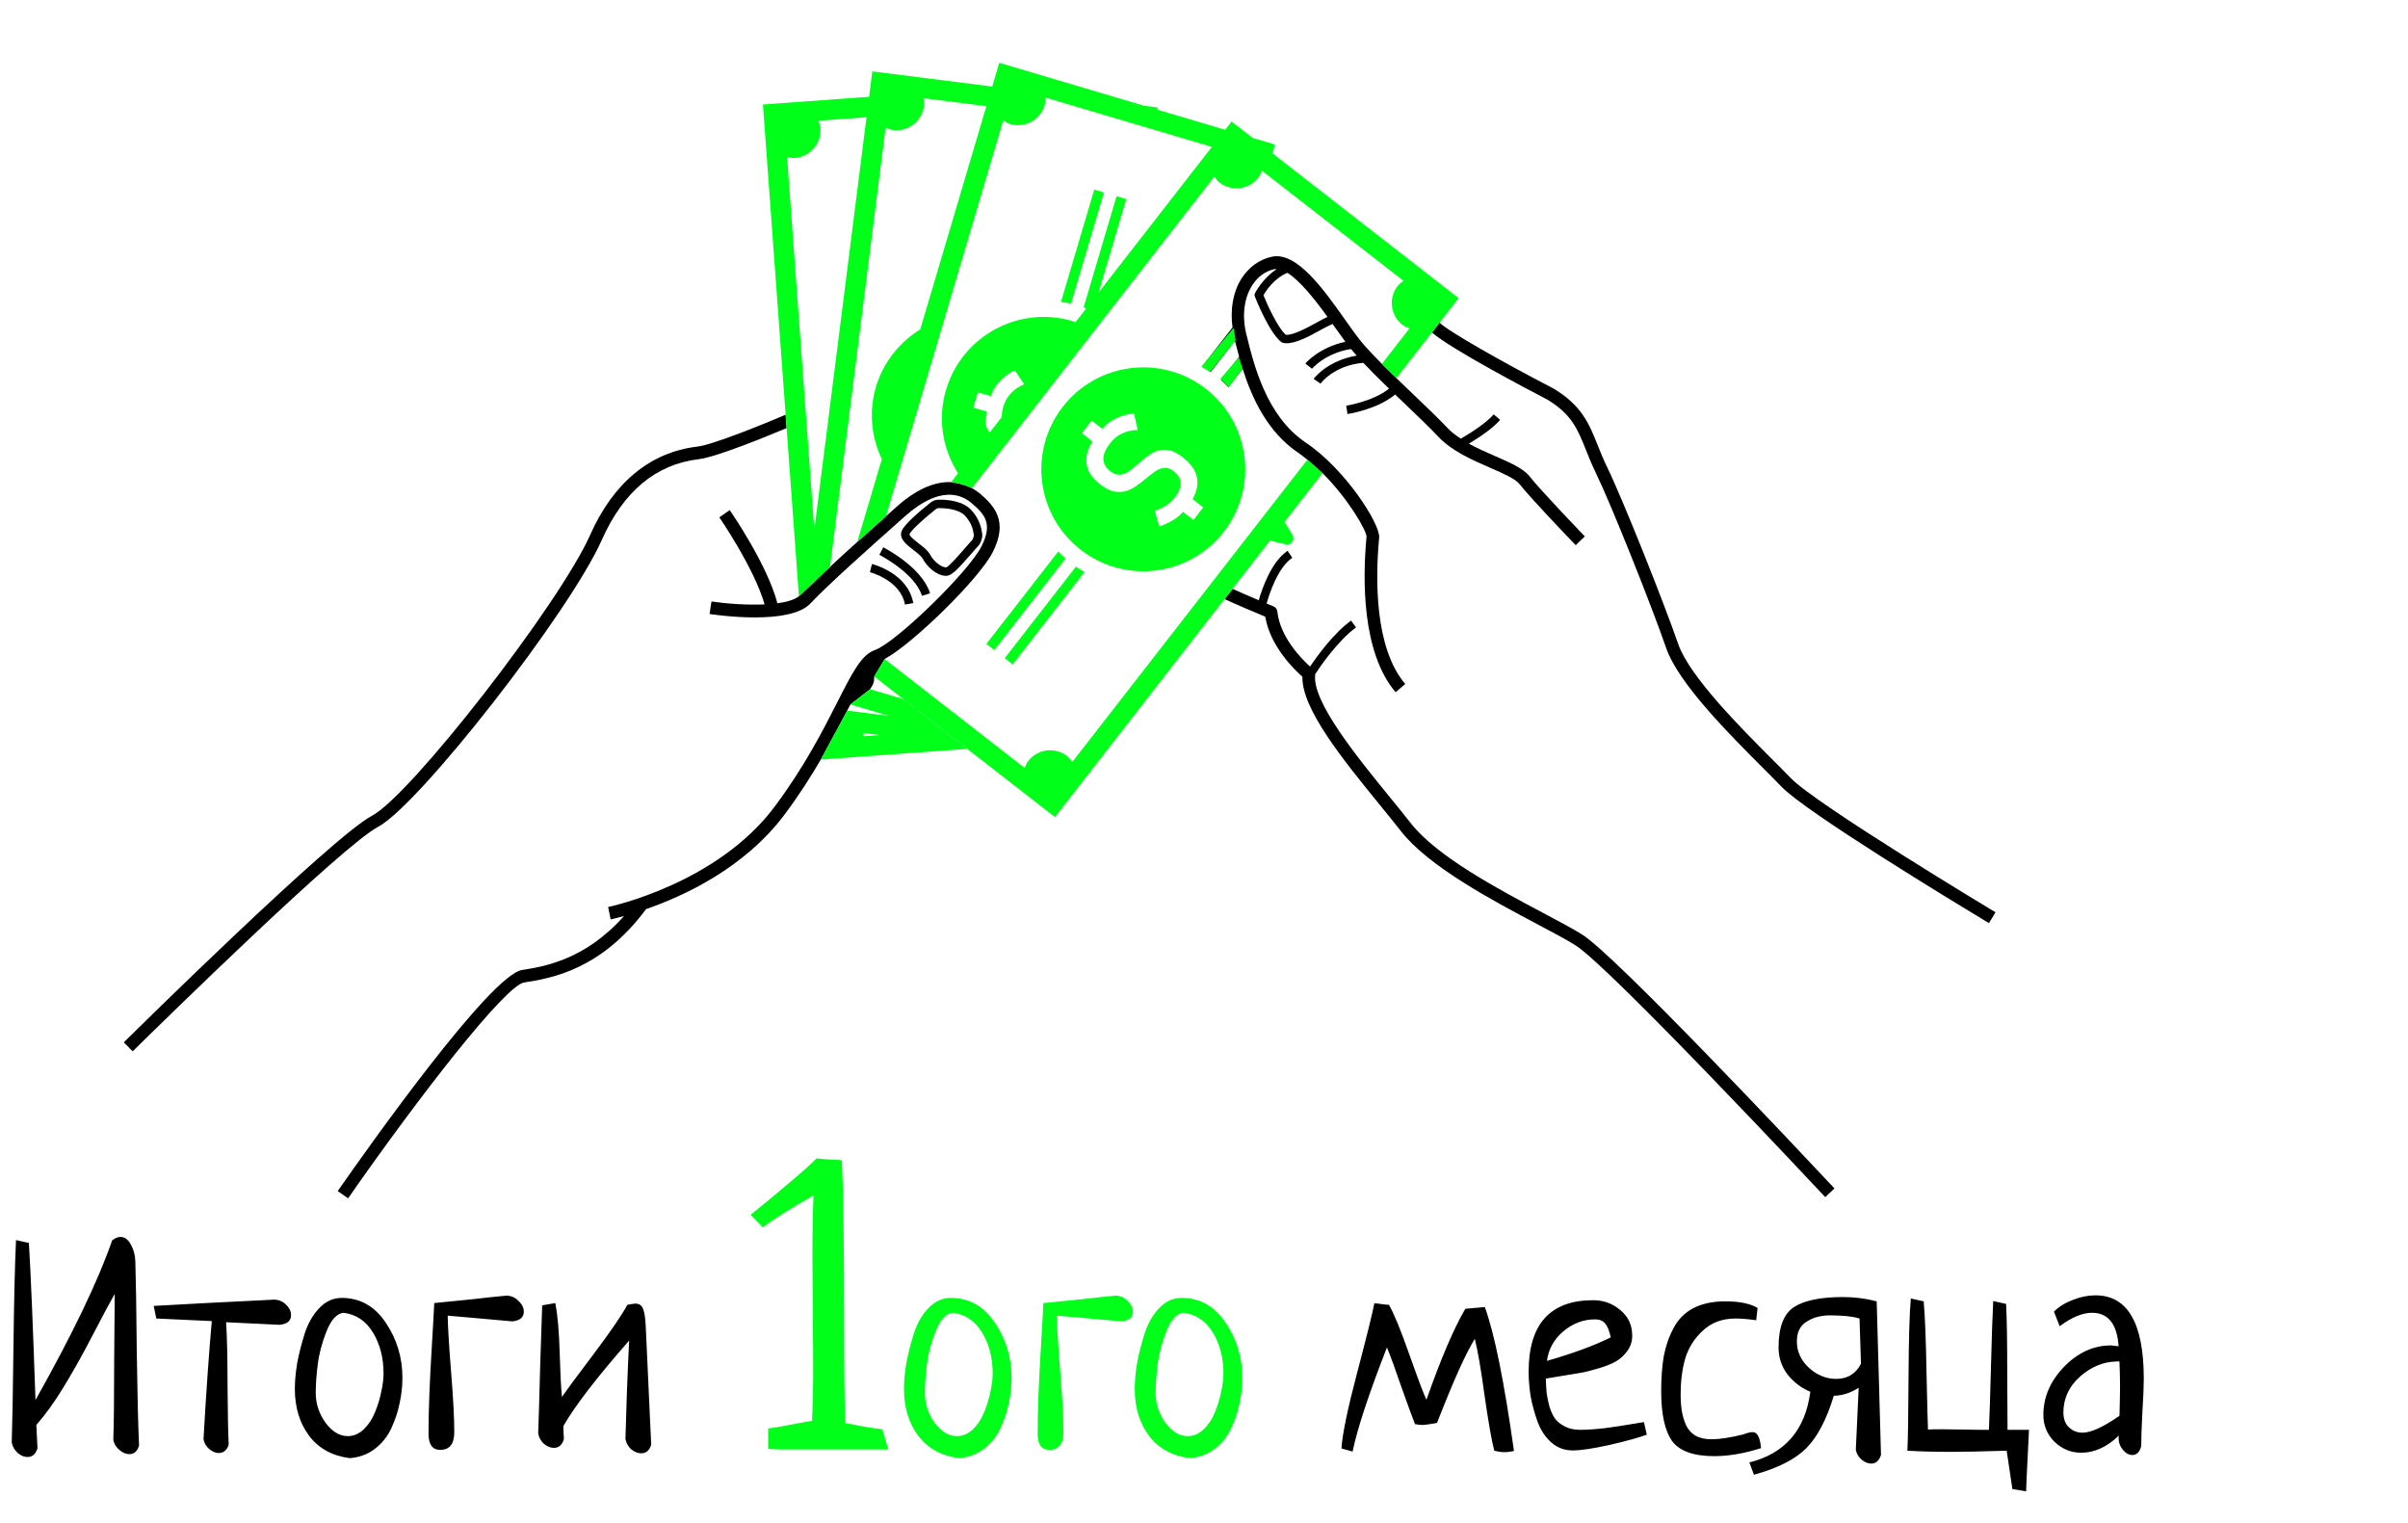 <?xml version="1.0" encoding="UTF-8"?> <svg xmlns="http://www.w3.org/2000/svg" width="789" height="499" viewBox="0 0 789 499" fill="none"> <path d="M5.25 406.281L9.469 407.219C10.094 417.531 10.812 434.688 11.625 458.688C23.812 437 32.188 419.562 36.75 406.375C37.688 405.625 38.594 405.25 39.469 405.25C40.844 405.25 41.969 406.062 42.844 407.688C43.781 409.312 44.281 411.156 44.344 413.219C44.531 419.031 44.688 428.844 44.812 442.656C45 456.469 45.25 466.781 45.562 473.594C45 475.469 43.938 476.406 42.375 476.406C41.25 476.406 40.156 475.938 39.094 475C38.031 474.125 37.375 473.031 37.125 471.719C37.312 466.281 37.406 457.938 37.406 446.688C37.469 435.438 37.531 427.844 37.594 423.906C36.219 426.281 33.812 430.781 30.375 437.406C26.938 444.031 23.75 449.719 20.812 454.469C17.938 459.219 14.969 463.344 11.906 466.844L12.281 474.438C11.719 476.375 10.625 477.344 9 477.344C7.875 477.344 6.781 476.875 5.719 475.938C4.719 475 4.094 473.875 3.844 472.562C4.031 467.25 4.219 456.844 4.406 441.344C4.594 425.844 4.875 414.156 5.25 406.281ZM51.21 431.969L50.366 427.844C58.741 427.344 71.929 426.656 89.929 425.781C91.429 425.844 92.71 426.406 93.772 427.469C94.835 428.531 95.366 429.656 95.366 430.844C95.366 432.719 94.116 433.781 91.616 434.031L74.085 433.188C74.397 437.875 74.554 444.719 74.554 453.719C74.616 462.656 74.741 469.188 74.929 473.312C74.366 475.125 73.272 476.031 71.647 476.031C70.585 476.031 69.554 475.594 68.554 474.719C67.554 473.844 66.929 472.781 66.679 471.531C67.554 456.156 68.46 443.25 69.397 432.812L51.21 431.969ZM96.608 455.031C96.608 452.531 96.858 449.75 97.358 446.688C97.92 443.625 98.733 440.406 99.795 437.031C100.857 433.656 102.451 430.844 104.576 428.594C106.701 426.344 109.17 425.219 111.982 425.219C117.982 425.219 122.795 427.938 126.42 433.375C130.045 438.75 131.857 444.75 131.857 451.375C131.857 454.188 131.545 457 130.92 459.812C130.357 462.562 129.451 465.281 128.201 467.969C126.951 470.656 125.139 472.906 122.764 474.719C120.451 476.469 117.732 477.469 114.607 477.719C108.857 476.969 104.42 474.531 101.295 470.406C98.17 466.219 96.608 461.094 96.608 455.031ZM112.545 430.094C110.357 430.344 108.514 432.344 107.014 436.094C105.514 439.844 104.545 443.5 104.107 447.062C103.67 450.562 103.451 453.656 103.451 456.344C103.451 459.844 104.514 463.094 106.639 466.094C108.826 469.031 111.264 470.5 113.951 470.5C115.889 470.5 117.639 469.75 119.201 468.25C120.764 466.75 121.982 464.906 122.857 462.719C123.795 460.469 124.482 458.219 124.92 455.969C125.42 453.719 125.67 451.719 125.67 449.969C125.67 444.844 124.514 440.375 122.201 436.562C119.889 432.75 116.67 430.594 112.545 430.094ZM142.286 426.906C144.974 426.656 149.036 426.25 154.474 425.688C159.911 425.062 163.755 424.656 166.005 424.469C167.568 424.531 168.88 425.125 169.943 426.25C171.068 427.312 171.63 428.469 171.63 429.719C171.63 431.594 170.38 432.656 167.88 432.906C165.568 432.719 162.068 432.406 157.38 431.969C152.693 431.531 149.13 431.219 146.693 431.031C146.755 434.844 147.13 441.031 147.818 449.594C148.505 458.156 148.849 464.688 148.849 469.188C148.849 473.062 147.318 475 144.255 475C141.693 475 140.411 473.25 140.411 469.75C140.411 465.625 140.505 461.219 140.693 456.531C140.88 451.781 141.161 446.375 141.536 440.312C141.911 434.188 142.161 429.719 142.286 426.906ZM184.59 467.219C184.59 468.281 184.652 469.688 184.777 471.438C184.215 473.375 183.121 474.344 181.496 474.344C180.371 474.344 179.277 473.906 178.215 473.031C177.215 472.094 176.59 470.969 176.34 469.656C176.527 464.594 176.746 457.188 176.996 447.438C177.309 437.688 177.527 431.094 177.652 427.656L181.965 426.906C182.715 430.906 183.184 436.219 183.371 442.844C183.559 449.469 183.809 454.406 184.121 457.656C185.309 455.906 188.684 451.344 194.246 443.969C199.809 436.594 203.59 431.094 205.59 427.469C206.965 427.219 207.84 427.094 208.215 427.094C209.402 427.094 210.215 427.625 210.652 428.688C211.152 429.75 211.465 431.75 211.59 434.688L213.371 473.312C212.809 475.188 211.715 476.125 210.09 476.125C208.965 476.125 207.871 475.688 206.809 474.812C205.809 473.875 205.184 472.75 204.934 471.438C204.996 469.375 205.152 464.344 205.402 456.344C205.715 448.281 205.965 442.562 206.152 439.188C195.465 451.375 188.277 460.719 184.59 467.219ZM480.13 428.781L486.505 428.219C489.63 436.656 492.818 452.375 496.068 475.375C495.005 475.625 493.943 475.75 492.88 475.75C491.943 475.75 490.849 475.594 489.599 475.281C488.724 471.844 487.661 465.781 486.411 457.094C485.224 448.406 484.161 442.25 483.224 438.625C480.161 443.625 476.036 452.812 470.849 466.188C470.411 466.25 469.63 466.375 468.505 466.562C467.443 466.75 466.63 466.844 466.068 466.844C465.38 466.844 464.568 466.75 463.63 466.562C462.63 464 461.13 459.906 459.13 454.281C457.193 448.594 455.63 444.312 454.443 441.438C448.443 456.812 444.693 468.188 443.193 475.562L439.536 474.531C439.849 469.781 441.568 461.5 444.693 449.688C447.818 437.812 449.693 430.25 450.318 427C451.068 427 451.911 427.094 452.849 427.281C453.849 427.406 454.599 427.469 455.099 427.469C456.724 430.281 458.943 435.688 461.755 443.688C464.568 451.625 466.443 456.594 467.38 458.594C472.13 445.094 476.38 435.156 480.13 428.781ZM538.652 465.906L539.59 470.031C536.84 471.031 532.746 472.156 527.309 473.406C521.934 474.594 517.934 475.188 515.309 475.188C512.621 475.188 510.277 474.312 508.277 472.562C506.277 470.75 504.777 468.469 503.777 465.719C502.777 462.906 502.027 460.156 501.527 457.469C501.09 454.719 500.871 452.031 500.871 449.406C500.871 433.781 507.934 425.969 522.059 425.969C525.434 425.969 528.402 427.062 530.965 429.25C533.527 431.375 534.809 434.156 534.809 437.594C534.809 439.469 534.277 441.125 533.215 442.562C532.215 444 530.965 445.156 529.465 446.031C528.027 446.844 526.152 447.594 523.84 448.281C521.59 448.969 519.59 449.469 517.84 449.781C516.09 450.094 513.996 450.438 511.559 450.812C509.121 451.188 507.434 451.469 506.496 451.656C506.559 453.469 506.652 455.062 506.777 456.438C506.965 457.812 507.277 459.312 507.715 460.938C508.215 462.5 508.84 463.812 509.59 464.875C510.402 465.875 511.496 466.719 512.871 467.406C514.246 468.094 515.871 468.438 517.746 468.438C519.996 468.438 522.746 468.25 525.996 467.875C529.246 467.438 532.121 467 534.621 466.562C537.184 466.125 538.527 465.906 538.652 465.906ZM506.871 445.844C515.371 443.406 522.34 440.844 527.777 438.156C527.34 436.094 526.746 434.594 525.996 433.656C525.246 432.719 524.121 432.25 522.621 432.25C518.809 432.25 515.34 433.562 512.215 436.188C509.152 438.812 507.371 442.031 506.871 445.844ZM575.894 428.5L575.425 432.531C572.8 432.156 570.55 431.969 568.675 431.969C564.362 431.969 560.8 433.281 557.987 435.906C555.175 438.469 553.237 441.531 552.175 445.094C551.175 448.594 550.675 452.5 550.675 456.812C550.675 458.812 550.8 460.594 551.05 462.156C551.3 463.719 551.737 465.25 552.362 466.75C553.05 468.25 554.081 469.438 555.456 470.312C556.894 471.125 558.644 471.531 560.706 471.531C563.456 471.531 566.956 471 571.206 469.938C572.519 469.438 573.55 469.188 574.3 469.188C575.8 469.188 576.706 470.938 577.019 474.438C571.519 476.188 566.425 477.062 561.737 477.062C554.925 477.062 550.3 475.406 547.862 472.094C545.487 468.719 544.3 463.281 544.3 455.781C544.3 451.406 544.581 447.594 545.144 444.344C545.769 441.031 546.831 437.969 548.331 435.156C549.831 432.281 551.987 430.094 554.8 428.594C557.675 427.094 561.175 426.344 565.3 426.344C569.925 426.344 573.456 427.062 575.894 428.5ZM614.916 426.344L616.323 476.688C615.698 478.562 614.635 479.5 613.135 479.5C612.073 479.5 611.01 479.062 609.948 478.188C608.948 477.312 608.323 476.25 608.073 475L609.01 454.656C606.385 456.344 603.666 457.219 600.854 457.281C598.479 465.094 595.479 470.812 591.854 474.438C588.291 478.062 582.573 480.969 574.698 483.156L573.198 479.125C584.885 476.188 591.541 468.469 593.166 455.969C590.166 454.719 587.666 452.812 585.666 450.25C583.729 447.688 582.76 444.75 582.76 441.438C582.76 434.812 584.448 430.406 587.823 428.219C591.198 426.031 596.541 424.938 603.854 424.938C607.666 424.938 611.354 425.406 614.916 426.344ZM609.76 446.781L609.291 431.969C607.104 431.281 603.885 430.938 599.635 430.938C596.635 430.938 594.073 431.625 591.948 433C589.823 434.312 588.76 436.469 588.76 439.469C588.76 442.844 590.104 445.75 592.791 448.188C595.479 450.562 598.416 451.75 601.604 451.75C605.354 451.75 608.073 450.094 609.76 446.781ZM624.97 475.281C625.157 471.844 625.282 463.906 625.345 451.469C625.407 438.969 625.657 430.281 626.095 425.406L630.314 426.344C630.751 431.344 631.064 439.344 631.251 450.344C631.501 461.344 631.657 467.344 631.72 468.344C632.657 468.281 634.189 468.25 636.314 468.25C637.814 468.25 640.001 468.281 642.876 468.344C645.814 468.406 647.876 468.438 649.064 468.438H651.689C651.876 464.562 652.095 457.75 652.345 448C652.595 438.188 652.845 430.938 653.095 426.25L657.314 427.188C657.564 432.062 657.689 439.781 657.689 450.344C657.751 460.906 657.782 466.938 657.782 468.438H664.814C664.751 470.188 664.595 473.406 664.345 478.094C664.095 482.781 663.939 486.281 663.876 488.594L659.376 487.844L657.501 475.281C649.376 475.531 643.314 475.656 639.314 475.656C634.001 475.656 629.22 475.531 624.97 475.281ZM674.867 434.5L672.992 429.719C674.617 428.094 676.68 426.812 679.18 425.875C681.68 424.875 684.149 424.375 686.586 424.375C697.149 424.375 702.43 433.5 702.43 451.75C702.43 454.25 702.274 457.938 701.961 462.812C701.711 467.688 701.586 471.344 701.586 473.781C701.086 475.719 700.117 476.688 698.68 476.688C697.555 476.688 696.524 476.125 695.586 475C694.649 473.875 694.18 472.625 694.18 471.25C694.18 470.812 694.211 470.5 694.274 470.312C690.399 474.062 686.274 475.938 681.899 475.938C678.586 475.938 675.68 474.75 673.18 472.375C670.742 469.938 669.524 467 669.524 463.562C669.524 457.75 671.774 452.5 676.274 447.812C680.836 443.125 685.992 440.781 691.742 440.781C691.992 440.781 692.242 440.812 692.492 440.875C692.742 440.875 693.024 440.906 693.336 440.969C693.711 441.031 693.992 441.062 694.18 441.062C693.68 433.75 690.774 430.094 685.461 430.094C682.336 430.094 678.805 431.562 674.867 434.5ZM694.461 463.844C694.586 459.469 694.649 456.156 694.649 453.906C694.649 452.031 694.586 449.406 694.461 446.031H693.711C689.274 446.094 685.211 447.75 681.524 451C677.899 454.25 676.086 458.188 676.086 462.812C676.086 464.812 676.68 466.406 677.867 467.594C679.117 468.781 680.617 469.375 682.367 469.375C685.117 469.375 689.149 467.531 694.461 463.844Z" fill="black"></path> <path d="M251.697 474.625V468C253.697 467.75 256.156 467.333 259.072 466.75C262.072 466.167 264.406 465.75 266.072 465.5C266.322 459.5 266.447 453.458 266.447 447.375C266.447 443.542 266.406 437.792 266.322 430.125C266.239 422.375 266.197 416.542 266.197 412.625C266.197 403.375 266.322 396.375 266.572 391.625C258.989 395.958 253.447 399.458 249.947 402.125L245.947 398C247.281 396.917 249.572 395.042 252.822 392.375C256.072 389.625 258.989 387.167 261.572 385C264.156 382.75 266.156 380.917 267.572 379.5C268.906 379.667 270.281 379.792 271.697 379.875C273.114 379.875 274.489 379.958 275.822 380.125C276.322 389.792 276.572 407.5 276.572 433.25C276.572 448.583 276.697 459.583 276.947 466.25C277.697 466.333 279.489 466.667 282.322 467.25C285.239 467.75 287.489 468.083 289.072 468.25L291.072 474.875C286.906 474.875 283.281 474.875 280.197 474.875C277.114 474.875 272.989 474.875 267.822 474.875C262.739 474.875 258.739 474.875 255.822 474.875C252.989 474.792 251.614 474.708 251.697 474.625ZM296.196 455.031C296.196 452.531 296.446 449.75 296.946 446.688C297.509 443.625 298.321 440.406 299.384 437.031C300.446 433.656 302.04 430.844 304.165 428.594C306.29 426.344 308.759 425.219 311.571 425.219C317.571 425.219 322.384 427.938 326.009 433.375C329.634 438.75 331.446 444.75 331.446 451.375C331.446 454.188 331.134 457 330.509 459.812C329.946 462.562 329.04 465.281 327.79 467.969C326.54 470.656 324.728 472.906 322.353 474.719C320.04 476.469 317.321 477.469 314.196 477.719C308.446 476.969 304.009 474.531 300.884 470.406C297.759 466.219 296.196 461.094 296.196 455.031ZM312.134 430.094C309.946 430.344 308.103 432.344 306.603 436.094C305.103 439.844 304.134 443.5 303.696 447.062C303.259 450.562 303.04 453.656 303.04 456.344C303.04 459.844 304.103 463.094 306.228 466.094C308.415 469.031 310.853 470.5 313.54 470.5C315.478 470.5 317.228 469.75 318.79 468.25C320.353 466.75 321.571 464.906 322.446 462.719C323.384 460.469 324.071 458.219 324.509 455.969C325.009 453.719 325.259 451.719 325.259 449.969C325.259 444.844 324.103 440.375 321.79 436.562C319.478 432.75 316.259 430.594 312.134 430.094ZM341.875 426.906C344.562 426.656 348.625 426.25 354.062 425.688C359.5 425.062 363.344 424.656 365.594 424.469C367.156 424.531 368.469 425.125 369.531 426.25C370.656 427.312 371.219 428.469 371.219 429.719C371.219 431.594 369.969 432.656 367.469 432.906C365.156 432.719 361.656 432.406 356.969 431.969C352.281 431.531 348.719 431.219 346.281 431.031C346.344 434.844 346.719 441.031 347.406 449.594C348.094 458.156 348.438 464.688 348.438 469.188C348.438 473.062 346.906 475 343.844 475C341.281 475 340 473.25 340 469.75C340 465.625 340.094 461.219 340.281 456.531C340.469 451.781 340.75 446.375 341.125 440.312C341.5 434.188 341.75 429.719 341.875 426.906ZM371.804 455.031C371.804 452.531 372.054 449.75 372.554 446.688C373.116 443.625 373.929 440.406 374.991 437.031C376.054 433.656 377.647 430.844 379.772 428.594C381.897 426.344 384.366 425.219 387.179 425.219C393.179 425.219 397.991 427.938 401.616 433.375C405.241 438.75 407.054 444.75 407.054 451.375C407.054 454.188 406.741 457 406.116 459.812C405.554 462.562 404.647 465.281 403.397 467.969C402.147 470.656 400.335 472.906 397.96 474.719C395.647 476.469 392.929 477.469 389.804 477.719C384.054 476.969 379.616 474.531 376.491 470.406C373.366 466.219 371.804 461.094 371.804 455.031ZM387.741 430.094C385.554 430.344 383.71 432.344 382.21 436.094C380.71 439.844 379.741 443.5 379.304 447.062C378.866 450.562 378.647 453.656 378.647 456.344C378.647 459.844 379.71 463.094 381.835 466.094C384.022 469.031 386.46 470.5 389.147 470.5C391.085 470.5 392.835 469.75 394.397 468.25C395.96 466.75 397.179 464.906 398.054 462.719C398.991 460.469 399.679 458.219 400.116 455.969C400.616 453.719 400.866 451.719 400.866 449.969C400.866 444.844 399.71 440.375 397.397 436.562C395.085 432.75 391.866 430.594 387.741 430.094Z" fill="#00FF19"></path> <path d="M347.648 98.892C348.741 99.053 349.832 99.255 350.924 99.513L361.725 63.059L358.544 62.117L347.648 98.892Z" fill="#00FF19"></path> <path d="M329.202 215.636L331.82 217.673L355.369 187.397C354.411 186.849 353.468 186.263 352.545 185.625L329.202 215.636Z" fill="#00FF19"></path> <path d="M346.738 180.684L323.189 210.959L325.808 212.996L349.15 182.985C348.304 182.248 347.506 181.479 346.738 180.684Z" fill="#00FF19"></path> <path d="M348.244 133.248C336.918 147.809 339.54 168.795 354.102 180.121C368.664 191.448 389.649 188.825 400.975 174.263C412.301 159.702 409.678 138.716 395.117 127.39C380.556 116.064 359.57 118.687 348.244 133.248ZM391.041 170.35L387.61 167.682C387.218 168.085 386.873 168.533 386.441 168.898C385.528 169.668 384.521 170.352 383.421 170.945C382.321 171.539 381.129 172.05 379.843 172.479L378.36 167.335C379.81 166.861 381.07 166.277 382.14 165.584C383.208 164.891 384.105 164.078 384.828 163.149C386.213 161.369 386.883 159.749 386.84 158.288C386.798 156.827 386.042 155.524 384.572 154.382L384.552 154.366C383.542 153.579 382.55 153.219 381.579 153.287C380.608 153.353 379.686 153.669 378.813 154.235C377.94 154.8 376.832 155.641 375.487 156.759C375.432 156.802 375.376 156.845 375.32 156.889C375.265 156.932 375.205 156.982 375.138 157.039C375.073 157.096 375.009 157.149 374.949 157.2C374.888 157.25 374.825 157.303 374.759 157.361C373.171 158.678 371.708 159.677 370.369 160.355C369.029 161.034 367.523 161.294 365.848 161.139C364.173 160.983 362.373 160.156 360.446 158.656L360.405 158.625C358.504 157.147 357.212 155.546 356.528 153.825C355.845 152.103 355.764 150.261 356.284 148.297C356.597 147.12 357.2 145.88 357.947 144.609L354.482 141.914L357.691 137.789L361.182 140.504C361.79 139.884 362.352 139.178 363.022 138.675C364.246 137.755 365.567 137.031 366.986 136.5C368.404 135.97 369.931 135.627 371.567 135.471L372.769 140.852C370.841 140.91 369.125 141.301 367.621 142.024C366.117 142.748 364.826 143.805 363.746 145.193C362.257 147.107 361.52 148.826 361.534 150.352C361.548 151.877 362.317 153.232 363.84 154.417L363.86 154.433C364.831 155.188 365.777 155.557 366.7 155.539C367.623 155.521 368.509 155.258 369.359 154.75C370.208 154.242 371.18 153.506 372.277 152.542C372.321 152.512 372.357 152.48 372.383 152.447C372.41 152.413 372.444 152.381 372.49 152.351C372.555 152.294 372.624 152.233 372.696 152.17C372.766 152.106 372.835 152.046 372.901 151.989C374.643 150.445 376.158 149.276 377.446 148.482C378.734 147.687 380.237 147.32 381.954 147.38C383.671 147.439 385.541 148.255 387.563 149.828L387.583 149.844C389.551 151.375 390.907 153.003 391.652 154.729C392.398 156.456 392.544 158.284 392.092 160.214C391.843 161.277 391.369 162.379 390.753 163.506L394.249 166.224L391.041 170.35Z" fill="#00FF19"></path> <path d="M44.361 343.56C52.37 335.678 112.086 277.113 123.837 270.918C137.343 263.796 186.702 200.516 197.2 176.873C204.251 160.987 214.929 152.096 228.937 150.441C234.929 149.737 252.473 142.463 257.737 140.242L257.418 135.869C250.94 138.649 233.661 145.708 228.45 146.323C213.103 148.129 200.983 158.112 193.403 175.19C183.398 197.74 134.612 260.544 121.906 267.242C108.831 274.141 43.343 338.732 40.564 341.48L43.474 344.434C43.516 344.392 43.824 344.088 44.361 343.56Z" fill="black"></path> <path fill-rule="evenodd" clip-rule="evenodd" d="M471.687 105.699C474.464 108.519 492.399 118.662 509.019 127.291C518.299 132.87 520.692 138.851 523.463 145.777L523.464 145.781L523.528 145.94C524.404 148.128 525.349 150.489 526.6 153.063C531.849 163.879 545.156 197.335 549.881 210.997C553.558 221.641 570.692 238.779 580.932 249.015C583.224 251.304 585.214 253.298 586.723 254.874C594.925 263.472 653.253 298.528 653.841 298.879L651.703 302.437C651.53 302.333 650.994 302.01 650.286 301.583L650.169 301.512L650.147 301.499L650.039 301.434C640.428 295.636 591.62 266.018 583.717 257.739C582.346 256.295 580.555 254.505 578.499 252.449L578.49 252.44L578.485 252.435L577.997 251.947L577.982 251.933C566.813 240.762 549.942 223.891 545.952 212.352C541.268 198.782 528.068 165.592 522.865 154.881C521.537 152.14 520.536 149.642 519.609 147.319C516.917 140.58 514.965 135.71 506.991 130.911C501.504 128.069 475.318 114.323 469.185 108.915L471.687 105.699ZM452.791 119.207L457.543 123.883C459.248 125.532 460.99 127.199 462.724 128.856C467.128 133.06 471.279 137.027 474.317 140.249C475.535 141.543 477.048 142.665 478.658 143.721C481.336 142.156 486.901 138.716 489.423 135.761L491.531 137.554C489.045 140.467 484.335 143.521 481.296 145.353C484.081 146.887 487.089 148.209 489.912 149.439L489.994 149.475C494.916 151.627 499.164 153.485 501.196 156.078C504.894 160.803 519.139 175.584 519.283 175.731L516.29 178.611L516.102 178.414L516.07 178.381C514.17 176.403 501.544 163.255 497.931 158.639C496.544 156.867 492.569 155.131 488.339 153.283L488.249 153.244C482.373 150.685 475.706 147.779 471.299 143.1C468.33 139.951 464.217 136.021 459.857 131.861C459.273 131.302 458.69 130.742 458.106 130.182L458.097 130.172L457.658 129.751C457.482 129.582 457.306 129.414 457.131 129.245C451.356 134.093 441.94 135.585 441.513 135.652L441.107 132.91C441.202 132.899 449.939 131.515 455.128 127.324C452.076 124.379 449.188 121.515 446.687 118.871C437.128 119.691 432.873 125.435 432.694 125.691L430.42 124.122C430.609 123.841 435.092 118.065 444.545 116.511L444.412 116.362C444.318 116.256 444.223 116.15 444.128 116.044L444.111 116.025L444.11 116.024C443.595 115.448 443.081 114.873 442.653 114.348C434.144 115.708 429.94 120.752 429.896 120.808L427.713 119.111C427.894 118.87 432.228 113.834 440.828 111.974C439.804 110.595 438.72 109.092 437.53 107.407C437.366 107.176 437.187 106.924 437.006 106.671L436.996 106.656C436.87 106.479 436.743 106.302 436.622 106.131C435.654 106.535 434.221 107.282 432.945 107.986L432.906 108.007C428.885 110.216 424.376 112.694 421.127 112.437C420.858 112.415 420.604 112.375 420.351 112.314C420.158 112.272 419.975 112.183 419.816 112.055C415.888 108.952 411.639 98.351 411.164 97.154C411.023 96.798 411.034 96.399 411.204 96.053C411.323 95.805 413.726 91.213 418.261 88.207C418.175 88.21 418.084 88.193 417.993 88.176C417.873 88.154 417.752 88.132 417.643 88.154C414.603 88.808 412.043 90.685 410.228 93.577C407.599 97.773 406.917 103.553 408.362 109.441C410.824 119.508 414.951 136.354 427.819 144.983C440.842 153.718 452.247 171.669 451.895 176.107L451.835 176.786C450.698 189.34 450.298 212.183 460.44 224.099L457.286 226.79C446.159 213.719 446.502 189.617 447.704 176.412L447.761 175.779C447.685 173.74 441.816 163.448 433.335 155.006L428.363 150.612C428.287 150.552 428.21 150.491 428.133 150.43C428.012 150.332 427.89 150.235 427.768 150.138C427.028 149.544 426.287 148.951 425.513 148.432C415.306 141.586 410.214 130.479 407.167 120.802L402.481 126.827C401.713 126.033 400.915 125.264 400.069 124.527L406.009 116.89C405.496 115.032 405.035 113.276 404.635 111.651L396.674 121.886C395.751 121.248 394.808 120.662 393.85 120.114L403.842 107.268C403.054 101.403 403.979 95.733 406.71 91.374C409.099 87.559 412.671 84.976 416.772 84.101C424.891 82.373 433.672 94.773 440.793 104.828L440.919 105.006L440.994 105.113L440.995 105.114C442.75 107.598 444.344 109.853 445.681 111.515C447.465 113.726 449.972 116.375 452.791 119.207ZM311.647 157.952C312.716 158.037 315.583 158.553 318.497 159.929C319.459 160.477 320.308 161.046 320.906 161.552C325.93 165.799 330.406 170.788 325.291 180.879C320.839 189.683 299.047 210.963 289.864 215.905L286.445 221.634C286.431 221.83 286.427 222.026 286.424 222.221C286.415 222.666 286.407 223.109 286.274 223.556C286.051 224.31 285.643 224.94 285.236 225.568C285.185 225.646 285.135 225.724 285.084 225.802L278.636 230.796C278.538 230.989 278.445 231.167 278.353 231.347C278.255 231.536 278.157 231.726 278.052 231.933C278.02 231.996 277.986 232.062 277.951 232.13C277.911 232.207 277.87 232.287 277.829 232.366C277.751 232.517 277.673 232.668 277.603 232.804L268.939 248.849C265.661 254.462 261.823 260.508 257.088 266.835C243.942 284.392 224.183 293.51 211.693 297.843C196.826 317.859 180.516 320.493 171.716 321.89C165.568 322.86 137.422 359.043 114.059 392.59L110.655 390.22L110.888 389.887C110.995 389.734 111.107 389.574 111.199 389.442C120.411 376.244 160.592 319.447 171.066 317.787C178.52 316.613 191.727 314.415 204.459 300.115C202.125 300.748 200.365 301.165 200.084 301.221L199.26 297.158C199.618 297.085 234.787 289.693 253.761 264.35C263.597 251.211 269.777 239.053 274.299 230.158L274.352 230.055C279.274 220.356 282.244 214.506 286.633 212.984C293.483 210.599 317.333 187.417 321.591 179C325.365 171.554 322.706 168.511 318.223 164.721C315.035 162.016 307.985 158.984 296.661 169.017L296.43 169.221C285.348 179.065 271.655 191.227 265.508 197.732C258.755 204.881 235.161 201.562 232.496 201.155L233.119 197.057C237.955 197.776 244.643 198.278 250.519 198.013C247.186 186.211 235.821 169.67 235.695 169.494L239.108 167.122L239.11 167.125C239.668 167.937 251.457 185.092 254.722 197.647C257.776 197.243 260.252 196.507 261.769 195.366L271.965 185.711C274.772 183.1 277.737 180.387 280.902 177.536L290.301 169.125C290.862 168.626 291.435 168.116 292.004 167.61C292.652 167.032 293.296 166.459 293.912 165.912C301.114 159.515 307.069 157.765 311.647 157.952ZM401.248 196.258C404.65 197.88 411.776 200.875 414.574 202.036C416.166 211.696 424.095 219.384 426.736 221.714C426.534 232.304 440.082 248.937 452.089 263.679L452.107 263.701L452.159 263.765C454.604 266.769 456.932 269.63 458.985 272.248C468.085 283.877 488.679 294.805 503.719 302.785C508.817 305.486 513.219 307.827 516.164 309.659C527.306 316.612 595.805 389.795 598.003 392.144L598.005 392.145L598.008 392.149L598.052 392.196L601.082 389.359C600.892 389.156 600.389 388.62 599.671 387.854C589.455 376.95 529.315 312.971 518.354 306.133C515.294 304.224 510.833 301.858 505.663 299.118L505.652 299.112C490.944 291.307 470.807 280.621 462.25 269.688C460.17 267.029 457.805 264.125 455.322 261.082L455.291 261.044C444.549 247.851 429.863 229.813 430.934 221.064C430.938 221.04 430.924 221.02 430.909 220.999L430.909 220.998C430.895 220.979 430.881 220.959 430.882 220.936C432.48 218.495 438.336 209.901 444.311 205.557L442.687 203.314C436.948 207.485 431.549 214.977 429.253 218.383C426.721 216.103 419.426 208.866 418.535 200.358C418.453 199.599 417.969 198.944 417.26 198.658L417.145 198.61L417.14 198.608L417.134 198.606C416.841 198.484 416.059 198.16 415.013 197.723C415.924 194.504 418.714 185.917 423.433 182.736L421.894 180.446C416.531 184.049 413.52 192.9 412.445 196.644C409.609 195.447 406.175 193.977 403.853 192.91L401.248 196.258ZM431.556 105.594L431.612 105.563C433.014 104.789 434.055 104.236 434.957 103.81C430.992 98.325 426.033 91.994 421.819 89.37C417.495 91.192 414.793 95.268 413.976 96.727C415.338 100.06 418.653 107.315 421.285 109.678L421.379 109.686C423.762 109.874 428.398 107.328 431.556 105.594Z" fill="black"></path> <path fill-rule="evenodd" clip-rule="evenodd" d="M268.939 248.849L274.783 248.422L274.786 248.422L274.787 248.421L316.922 245.34L295.938 229.018L285.084 225.802L278.635 230.796L291.227 234.527L277.603 232.804L268.939 248.849ZM288.117 240.808L283.019 240.163L283.008 240.282C282.98 240.589 282.952 240.893 282.889 241.19L288.117 240.808Z" fill="#00FF19"></path> <path d="M316.922 245.34L345.676 267.705L351.27 260.513L351.272 260.512L356.451 253.852L356.574 253.889L356.667 253.574L401.248 196.258L403.853 192.91L416.46 176.702L416.346 177.174L421.24 178.354C421.346 178.383 421.453 178.398 421.561 178.407C422.268 178.463 422.97 178.152 423.396 177.563C423.897 176.891 423.935 175.979 423.497 175.267L420.905 170.987L433.335 155.006L428.363 150.612L351.33 249.651C350.836 248.97 350.37 248.267 349.672 247.725C345.701 244.636 339.975 245.351 336.886 249.324C336.344 250.021 336.065 250.816 335.754 251.598L289.864 215.905L286.445 221.634L295.938 229.018L316.922 245.34Z" fill="#00FF19"></path> <path fill-rule="evenodd" clip-rule="evenodd" d="M257.418 135.869L257.737 140.242L261.769 195.366L271.965 185.711L290.167 41.797C290.253 41.835 290.339 41.872 290.426 41.91C291.111 42.21 291.797 42.51 292.575 42.609C297.568 43.241 302.127 39.705 302.759 34.713C302.857 33.932 302.737 33.19 302.616 32.45C302.601 32.359 302.587 32.269 302.572 32.178L323.198 34.787L301.537 107.893C293.278 113.021 287.233 121.567 285.918 131.964C285.087 138.533 286.287 144.867 288.932 150.434L280.902 177.536L290.301 169.125L328.723 39.447C328.775 39.48 328.827 39.514 328.879 39.548L328.959 39.6C329.587 40.006 330.215 40.414 330.968 40.637C335.794 42.067 340.864 39.314 342.294 34.489C342.517 33.736 342.518 32.986 342.518 32.238L342.518 32.236C342.518 32.144 342.518 32.051 342.519 31.958L397.074 48.122L359.958 95.842L369.03 65.223L365.848 64.281L355.047 100.735C355.207 100.792 355.361 100.858 355.514 100.924C355.637 100.977 355.759 101.03 355.885 101.078L352.385 105.577C352.238 105.528 352.099 105.464 351.961 105.4C351.806 105.328 351.65 105.256 351.481 105.206C333.793 99.965 315.206 110.055 309.966 127.743C307.113 137.37 308.921 147.188 313.904 155.05L311.647 157.952C312.716 158.037 315.583 158.553 318.497 159.929L397.888 57.86C397.943 57.936 397.998 58.013 398.053 58.089C398.489 58.696 398.926 59.305 399.546 59.786C403.518 62.876 409.243 62.16 412.333 58.188C412.816 57.567 413.09 56.869 413.363 56.172C413.397 56.086 413.431 55.999 413.465 55.913L459.879 92.015L459.77 92.094L459.651 92.18C459.044 92.616 458.435 93.053 457.953 93.672C454.863 97.645 455.58 103.37 459.551 106.46C460.171 106.942 460.87 107.216 461.567 107.489C461.653 107.523 461.74 107.557 461.826 107.592L452.791 119.207L457.543 123.883L469.185 108.915L471.687 105.699L477.933 97.668L416.922 50.214L417.771 47.349L410.449 45.179L403.542 39.807L401.44 42.51L379.231 35.929L379.321 35.212L374.935 34.657L327.409 20.575L325.104 28.354L285.822 23.386L284.77 31.701L259.075 33.58L259.073 33.58L259.072 33.58L249.985 34.245L257.418 135.869ZM325.705 127.411C326.51 126.108 327.475 124.952 328.604 123.941C329.731 122.93 331.028 122.055 332.495 121.314L335.575 125.887C333.8 126.643 332.346 127.632 331.209 128.854C330.072 130.076 329.254 131.53 328.754 133.217C328.373 134.503 328.23 135.619 328.234 136.627L324.238 141.764C324.108 141.509 323.964 141.264 323.82 141.018C323.427 140.351 323.035 139.684 322.937 138.827C322.846 138.025 323.028 137.04 323.211 136.056C323.285 135.656 323.36 135.256 323.416 134.868L318.933 133.54L320.418 128.529L324.658 129.785C324.759 129.548 324.854 129.304 324.948 129.061C325.172 128.486 325.396 127.911 325.705 127.411ZM272.003 132.644C271.858 133.503 271.753 134.364 271.674 135.242L266.819 173.629L257.882 51.435C257.973 51.455 258.063 51.474 258.154 51.494C258.886 51.653 259.619 51.813 260.403 51.755C265.421 51.388 269.192 47.022 268.826 42.003C268.768 41.218 268.503 40.514 268.239 39.812C268.206 39.727 268.174 39.641 268.142 39.555L283.923 38.401L272.003 132.644Z" fill="#00FF19"></path> <path d="M299.279 180.18C300.48 181.109 301.847 182.159 302.326 183.03C303.769 185.686 306.731 188.414 309.586 188.64C309.795 188.656 310.005 188.659 310.209 188.648C311.876 188.557 314.021 186.287 318.196 181.482C319.112 180.436 319.925 179.498 320.523 178.875C321.424 177.936 322.014 176.059 321.819 174.749C321.499 172.711 320.953 170.29 318.507 167.379C315.737 164.104 310.454 163.658 307.55 163.706C306.586 163.718 305.673 164.045 304.914 164.642C301.11 167.668 296.385 171.725 295.473 173.916C294.426 176.435 297.007 178.422 299.279 180.18ZM307.588 166.474C309.547 166.459 314.287 166.672 316.387 169.162C318.381 171.529 318.805 173.358 319.082 175.169C319.149 175.608 318.83 176.647 318.534 176.955C317.907 177.603 317.057 178.58 316.11 179.67C314.448 181.585 310.982 185.565 310.062 185.886C309.987 185.893 309.906 185.887 309.818 185.88C308.398 185.767 306.069 184.119 304.756 181.705C303.998 180.324 302.458 179.138 300.971 177.983C299.936 177.19 297.797 175.537 298.031 174.979C298.525 173.792 301.983 170.508 306.633 166.811C306.907 166.596 307.235 166.479 307.588 166.474Z" fill="black"></path> <path d="M302.088 195.195L304.74 194.395C302.179 185.912 289.923 179.568 289.409 179.304L288.143 181.765C288.26 181.828 299.866 187.829 302.088 195.195Z" fill="black"></path> <path d="M285.71 184.777L285.037 187.462C285.136 187.483 295.086 190.1 296.522 198.061L299.244 197.572C297.494 187.838 286.188 184.897 285.71 184.777Z" fill="black"></path> <path d="M396.514 121.847L393.642 120.115L404.178 107.407L404.859 111.473L396.514 121.847Z" fill="#00FF19"></path> <path d="M402.639 126.846L399.845 124.117L405.92 117.074L407.139 120.682L402.639 126.846Z" fill="#00FF19"></path> </svg> 